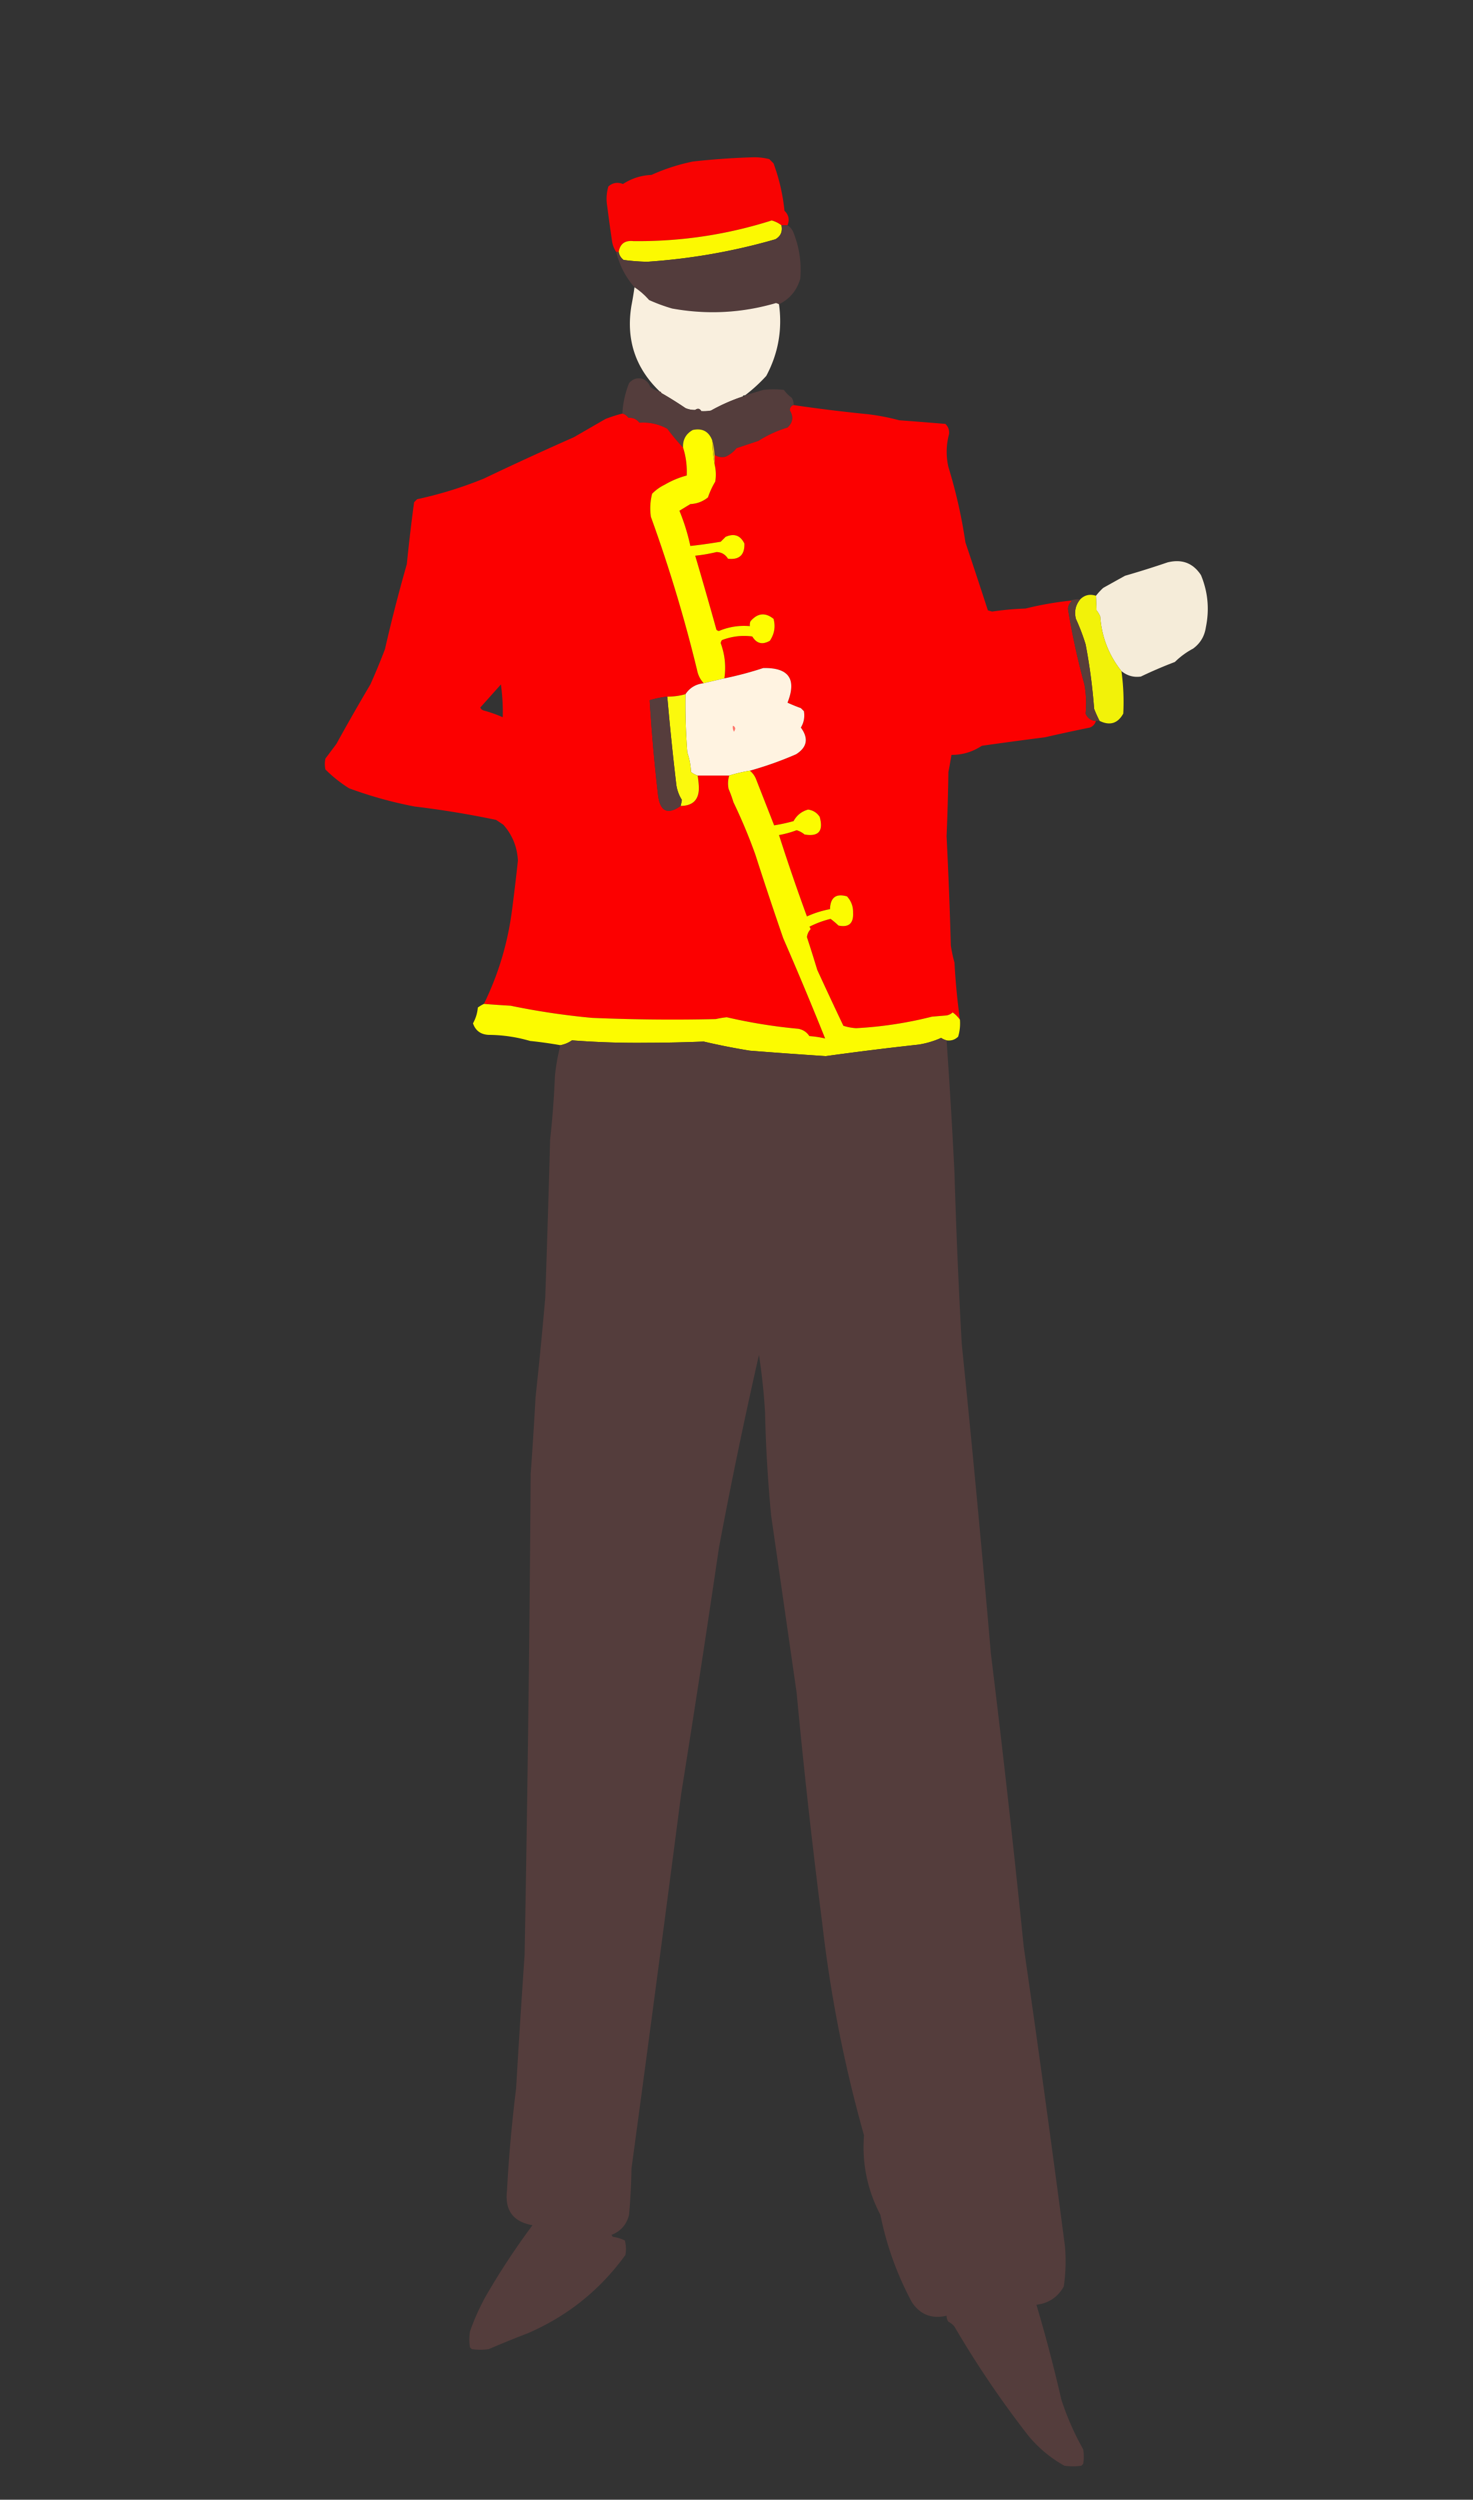 <svg xmlns="http://www.w3.org/2000/svg" width="1213" height="2058" shape-rendering="geometricPrecision" text-rendering="geometricPrecision" image-rendering="optimizeQuality" fill-rule="evenodd" clip-rule="evenodd"><rect width="100%" height="100%" fill="#333333" stroke="none"/><path fill="#fe0200" d="M648.5 185.5h-5c-2.366-1.85-5.033-3.183-8-4-37.115 11.781-75.115 17.448-114 17-6.935-.716-10.935 2.284-12 9h-2c-1.838-2.672-3.005-5.672-3.5-9-1.427-9.653-2.76-19.32-4-29-.896-5.449-.563-10.782 1-16 3.545-3.079 7.545-3.746 12-2 7.116-4.636 14.95-7.136 23.5-7.5a160.531 160.531 0 0134-11 600.056 600.056 0 0149.5-3.5 50.176 50.176 0 0113.5 1.5l3.5 3.5a158.256 158.256 0 019 39c3.515 3.416 4.348 7.416 2.5 12z" opacity=".967"/><path fill="#fcf901" d="M643.5 185.5c1.074 5.135-.593 8.968-5 11.5A500.81 500.81 0 01533 215.5c-6.53-.12-13.03-.62-19.5-1.5-2.166-1.678-3.499-3.845-4-6.5 1.065-6.716 5.065-9.716 12-9 38.885.448 76.885-5.219 114-17 2.967.817 5.634 2.15 8 4z"/><path fill="#543d3d" d="M643.5 185.5h5c1.951 1.216 3.451 2.882 4.5 5 5.157 12.486 7.157 25.486 6 39-2.78 9.608-8.613 16.608-17.5 21a11.123 11.123 0 00-2.5-1c-28.126 8.222-56.626 9.722-85.5 4.5a139.882 139.882 0 01-19-7c-3.595-4.104-7.595-7.604-12-10.5-7.385-8.438-12.385-18.104-15-29h2c.501 2.655 1.834 4.822 4 6.5 6.47.88 12.97 1.38 19.5 1.5A500.81 500.81 0 00638.5 197c4.407-2.532 6.074-6.365 5-11.5z" opacity=".979"/><path fill="#fef4e2" d="M522.5 236.5c4.405 2.896 8.405 6.396 12 10.5a139.882 139.882 0 0019 7c28.874 5.222 57.374 3.722 85.5-4.5.902.243 1.735.577 2.5 1 2.873 20.917-.627 40.584-10.5 59a131.409 131.409 0 01-17.5 16c-.992-.172-1.658.162-2 1a150.524 150.524 0 00-26 11.5 32.462 32.462 0 01-8 .5c-1.248-2.19-2.914-2.523-5-1a18.991 18.991 0 01-8-1.5 313.366 313.366 0 00-20-12.5c0-.667-.333-1-1-1-20.304-19.331-28.138-42.997-23.5-71a273.611 273.611 0 002.5-15z" opacity=".975"/><path fill="#553d3c" d="M543.5 322.5c.667 0 1 .333 1 1a313.366 313.366 0 0120 12.5 18.991 18.991 0 008 1.5c1.261 3.32 2.928 3.654 5 1a32.462 32.462 0 008-.5 150.524 150.524 0 0126-11.5c.992.172 1.658-.162 2-1 4.979-1.484 9.979-2.984 15-4.5a72.464 72.464 0 0117 0c1.833 2.5 4 4.667 6.5 6.5a10.098 10.098 0 011.5 6c-2.086.648-3.086 2.148-3 4.5 3.134 5.198 2.467 9.864-2 14a97.895 97.895 0 00-24 11l-18 6c-2.379 3.035-5.379 5.369-9 7-3.241.793-6.241.293-9-1.5-.217-4.205-.883-8.205-2-12-2.867-7.349-8.2-10.183-16-8.5-5.665 3.162-8.332 7.995-8 14.5a186.873 186.873 0 01-13-15.5c-7.143-3.873-14.81-5.54-23-5-2.252-2.887-5.252-4.22-9-4-1.289-1.802-2.956-2.969-5-3.5.473-8.598 2.307-16.931 5.5-25 3.05-3.63 6.883-4.797 11.5-3.5 2.871 1.371 4.871 3.537 6 6.5 2.452 1.893 5.119 3.226 8 4zm34 16c-2.072 2.654-3.739 2.32-5-1 2.086-1.523 3.752-1.19 5 1z" opacity=".964"/><path fill="#fe0100" d="M653.5 333.5a1299.35 1299.35 0 0061 7.5 183.977 183.977 0 0126 5c12.675.94 25.342 1.94 38 3 2.388 2.306 3.388 5.139 3 8.5-2.375 8.957-2.541 17.957-.5 27a416.971 416.971 0 0114 62 5497.371 5497.371 0 0118.5 56l3.5 1a244.462 244.462 0 0127.5-2.5 276.743 276.743 0 0137-6.5c.438-.065.772.101 1 .5-1.944 1.722-2.944 3.889-3 6.5a603.681 603.681 0 0013.5 62 86.869 86.869 0 011 24c1.605 3.776 4.438 5.776 8.5 6-.754 2.591-2.421 4.424-5 5.5a1465.738 1465.738 0 00-37 8 3501.546 3501.546 0 00-52 7c-7.59 5.03-15.923 7.53-25 7.5a308.077 308.077 0 01-2.5 14 1887.976 1887.976 0 01-1.5 53c1.5 29.984 2.666 59.984 3.5 90a119.233 119.233 0 003 14 560.71 560.71 0 004.5 47c-1.618-2.285-3.618-4.285-6-6-1.412 1.306-3.079 2.14-5 2.5l-12 1a324.37 324.37 0 01-62.5 9.5 41.804 41.804 0 01-10.5-2 3772.844 3772.844 0 01-21.5-46 1275.153 1275.153 0 00-8.5-27c.313-2.481 1.313-4.647 3-6.5a3.943 3.943 0 00-1-2 78.495 78.495 0 0117.5-6.5 75.338 75.338 0 016.5 5.5c8.436 1.736 12.436-1.764 12-10.5.129-5.242-1.538-9.742-5-13.5-9.04-2.628-13.707.872-14 10.5a82.184 82.184 0 00-19 6 1720.368 1720.368 0 01-23-67 82.436 82.436 0 0014.5-4c2.38.701 4.547 1.867 6.5 3.5 11.603 2.052 15.769-2.781 12.5-14.5-2.198-3.365-5.365-5.365-9.5-6-5.326 1.493-9.326 4.659-12 9.5a139.04 139.04 0 01-16 3.5c-4.829-12.326-9.662-24.659-14.5-37-1.129-3.294-2.962-5.96-5.5-8a292.03 292.03 0 0038-13.5c9.186-5.773 10.519-13.107 4-22 2.505-4.21 3.339-8.71 2.5-13.5l-2.5-2.5a134.237 134.237 0 01-11-4.5c7.719-19.46 1.053-28.96-20-28.5a283.541 283.541 0 01-32 8.5c1.456-9.87.456-19.537-3-29a4.933 4.933 0 011-2.5c8.074-3.125 16.408-4.125 25-3 3.571 5.893 8.405 7.06 14.5 3.5 3.729-5.633 4.729-11.633 3-18-6.799-5.486-13.132-4.819-19 2a8.43 8.43 0 00-.5 4c-8.854-.762-17.354.571-25.5 4a3.943 3.943 0 01-2-1 4135.627 4135.627 0 00-17.5-61c5.901-.6 11.734-1.6 17.5-3 4.094.068 7.261 1.901 9.5 5.5 9.295 1.038 13.795-3.128 13.5-12.5-3.292-6.766-8.458-8.599-15.5-5.5l-4 4a430.943 430.943 0 01-25 3.5 169.012 169.012 0 00-9-29c2.931-1.806 5.931-3.639 9-5.5 5.462-.264 10.295-2.097 14.5-5.5a66.612 66.612 0 016-13c.773-4.752.607-9.419-.5-14v-8c2.759 1.793 5.759 2.293 9 1.5 3.621-1.631 6.621-3.965 9-7l18-6a97.895 97.895 0 0124-11c4.467-4.136 5.134-8.802 2-14-.086-2.352.914-3.852 3-4.5z" opacity=".992"/><path fill="#fe0100" d="M512.5 340.5c2.044.531 3.711 1.698 5 3.5 3.748-.22 6.748 1.113 9 4 8.19-.54 15.857 1.127 23 5a186.873 186.873 0 0013 15.5c2.369 7.354 3.369 15.021 3 23a71.376 71.376 0 00-18 7.5 37.02 37.02 0 00-10.5 7.5c-1.581 6.223-1.915 12.556-1 19a1202.332 1202.332 0 0138 126c.797 4.25 2.63 7.917 5.5 11-6.512.745-11.512 3.745-15 9a51.548 51.548 0 01-15 2 80.041 80.041 0 00-14.5 3 1437.438 1437.438 0 007 79c1.882 12.748 8.049 15.414 18.5 8 10.235-.069 15.235-5.236 15-15.5a84.543 84.543 0 00-1-9.5h26c-1.089 3.578-1.255 7.245-.5 11a108.15 108.15 0 014 11 444.817 444.817 0 0118 43 3251.5 3251.5 0 0023 69 2967.47 2967.47 0 0134.5 82.5c-4.156-1.023-8.489-1.689-13-2-2.144-3.242-5.144-5.242-9-6a436.475 436.475 0 01-59-9.5 70.64 70.64 0 00-9 1.5c-34.011.783-68.011.45-102-1a603.589 603.589 0 01-67-10 968.756 968.756 0 01-22-1.5c12.335-25.189 20.169-51.856 23.5-80a1708.58 1708.58 0 004.5-38c-.599-11.315-4.599-21.148-12-29.5l-6-4a779.309 779.309 0 00-67-11 338.689 338.689 0 01-54-15 109.987 109.987 0 01-19.5-15.5c-.667-3-.667-6 0-9l9-12a1767.86 1767.86 0 0128-49 549.517 549.517 0 0012-29 1346.671 1346.671 0 0118-70 1569.689 1569.689 0 016-51l2.5-2.5a327.923 327.923 0 0055-17 2732.678 2732.678 0 0174-34l26-15a111.755 111.755 0 0114-4.5zm-100 223c1.215 8.824 1.715 17.824 1.5 27a110.304 110.304 0 00-15.5-5.5c-1.41-.368-2.41-1.201-3-2.5 5.689-6.353 11.356-12.687 17-19z" opacity=".991"/><path fill="#fefc00" d="M586.5 362.5c.235 6.854.902 13.521 2 20 1.107 4.581 1.273 9.248.5 14a66.612 66.612 0 00-6 13c-4.205 3.403-9.038 5.236-14.5 5.5a1481.423 1481.423 0 00-9 5.5 169.012 169.012 0 019 29 430.943 430.943 0 0025-3.5l4-4c7.042-3.099 12.208-1.266 15.5 5.5.295 9.372-4.205 13.538-13.5 12.5-2.239-3.599-5.406-5.432-9.5-5.5-5.766 1.4-11.599 2.4-17.5 3a4135.627 4135.627 0 0117.5 61 3.943 3.943 0 002 1c8.146-3.429 16.646-4.762 25.5-4a8.43 8.43 0 01.5-4c5.868-6.819 12.201-7.486 19-2 1.729 6.367.729 12.367-3 18-6.095 3.56-10.929 2.393-14.5-3.5-8.592-1.125-16.926-.125-25 3a4.933 4.933 0 00-1 2.5c3.456 9.463 4.456 19.13 3 29a2290.767 2290.767 0 00-17 4c-2.87-3.083-4.703-6.75-5.5-11a1202.332 1202.332 0 00-38-126c-.915-6.444-.581-12.777 1-19a37.02 37.02 0 0110.5-7.5 71.376 71.376 0 0118-7.5c.369-7.979-.631-15.646-3-23-.332-6.505 2.335-11.338 8-14.5 7.8-1.683 13.133 1.151 16 8.5z"/><path fill="#e0c015" d="M586.5 362.5c1.117 3.795 1.783 7.795 2 12v8c-1.098-6.479-1.765-13.146-2-20z"/><path fill="#fff5e2" d="M923.5 552.5c-10.432-13.115-16.265-28.115-17.5-45a18.924 18.924 0 00-3-5 646.586 646.586 0 00-.5-12 53.864 53.864 0 016-6.5c6.02-3.366 12.02-6.7 18-10a757.897 757.897 0 0035-11c11.846-2.934 21.013.566 27.5 10.5 5.729 13.857 7.063 28.19 4 43-1.066 7.3-4.566 13.133-10.5 17.5a63.97 63.97 0 00-15 11 357.643 357.643 0 00-28 12c-6.003.832-11.336-.668-16-4.5z" opacity=".952"/><path fill="#fcfc08" d="M902.5 490.5c.199 3.887.366 7.887.5 12a18.924 18.924 0 013 5c1.235 16.885 7.068 31.885 17.5 45a185.786 185.786 0 011.5 35c-4.514 8.125-11.014 10.125-19.5 6a92.74 92.74 0 01-4.5-10 465.267 465.267 0 00-7-53 170.26 170.26 0 00-8-21c-1.48-6.049-.314-11.382 3.5-16 3.652-3.656 7.986-4.656 13-3z" opacity=".952"/><path fill="#593f3b" d="M881.5 494.5c2.448-.973 5.115-1.306 8-1-3.814 4.618-4.98 9.951-3.5 16a170.26 170.26 0 018 21 465.267 465.267 0 017 53 92.74 92.74 0 004.5 10h-3c-4.062-.224-6.895-2.224-8.5-6a86.869 86.869 0 00-1-24 603.681 603.681 0 01-13.5-62c.056-2.611 1.056-4.778 3-6.5-.228-.399-.562-.565-1-.5z" opacity=".989"/><path fill="#fff3e1" d="M617.5 634.5a126.636 126.636 0 00-17 4h-26c-1.948-.631-3.781-1.631-5.5-3a54.631 54.631 0 00-3-16 523.561 523.561 0 01-1.5-48c3.488-5.255 8.488-8.255 15-9 5.78-1.383 11.447-2.716 17-4a283.541 283.541 0 0032-8.5c21.053-.46 27.719 9.04 20 28.5a134.237 134.237 0 0011 4.5l2.5 2.5c.839 4.79.005 9.29-2.5 13.5 6.519 8.893 5.186 16.227-4 22a292.03 292.03 0 01-38 13.5z"/><path fill="#fbf90d" d="M564.5 571.5c-.24 15.836.26 31.836 1.5 48a54.631 54.631 0 013 16c1.719 1.369 3.552 2.369 5.5 3 .511 3.133.844 6.3 1 9.5.235 10.264-4.765 15.431-15 15.5a39.113 39.113 0 001-5c-2.298-3.614-3.798-7.614-4.5-12a2377.204 2377.204 0 01-7.5-73 51.548 51.548 0 0015-2z"/><path fill="#563d3c" d="M549.5 573.5a2377.204 2377.204 0 007.5 73c.702 4.386 2.202 8.386 4.5 12a39.113 39.113 0 01-1 5c-10.451 7.414-16.618 4.748-18.5-8a1437.438 1437.438 0 01-7-79 80.041 80.041 0 0114.5-3z"/><path fill="#ff756b" d="M603.5 597.5c1.149.291 1.816 1.124 2 2.5l-1 2.5c-.952-1.545-1.285-3.212-1-5z"/><path fill="#fefd00" d="M617.5 634.5c2.538 2.04 4.371 4.706 5.5 8 4.838 12.341 9.671 24.674 14.5 37a139.04 139.04 0 0016-3.5c2.674-4.841 6.674-8.007 12-9.5 4.135.635 7.302 2.635 9.5 6 3.269 11.719-.897 16.552-12.5 14.5-1.953-1.633-4.12-2.799-6.5-3.5a82.436 82.436 0 01-14.5 4 1720.368 1720.368 0 0023 67 82.184 82.184 0 0119-6c.293-9.628 4.96-13.128 14-10.5 3.462 3.758 5.129 8.258 5 13.5.436 8.736-3.564 12.236-12 10.5a75.338 75.338 0 00-6.5-5.5 78.495 78.495 0 00-17.5 6.5 3.943 3.943 0 011 2c-1.687 1.853-2.687 4.019-3 6.5a1275.153 1275.153 0 018.5 27 3772.844 3772.844 0 0021.5 46 41.804 41.804 0 0010.5 2 324.37 324.37 0 0062.5-9.5l12-1c1.921-.36 3.588-1.194 5-2.5 2.382 1.715 4.382 3.715 6 6 .379 4.797-.121 9.464-1.5 14-2.642 2.529-5.808 3.529-9.5 3a15.414 15.414 0 01-4.5-2 73.88 73.88 0 01-18.5 5.5 2687.035 2687.035 0 00-76.5 9.5 4750.759 4750.759 0 01-62.5-4.5 546.499 546.499 0 01-38-7.5c-15.983.644-31.983.978-48 1a689.655 689.655 0 01-60.5-2c-2.844 1.988-6.011 3.321-9.5 4a341.742 341.742 0 00-25-3.5 123.89 123.89 0 00-34-5c-6.586-.276-10.919-3.442-13-9.5 2.246-4.008 3.579-8.341 4-13a31.642 31.642 0 015-3 968.756 968.756 0 0022 1.5 603.589 603.589 0 0067 10 1553.56 1553.56 0 00102 1 70.64 70.64 0 019-1.5 436.475 436.475 0 0059 9.5c3.856.758 6.856 2.758 9 6 4.511.311 8.844.977 13 2a2967.47 2967.47 0 00-34.5-82.5 3251.5 3251.5 0 01-23-69 444.817 444.817 0 00-18-43 108.15 108.15 0 00-4-11c-.755-3.755-.589-7.422.5-11a126.636 126.636 0 0117-4z" opacity=".991"/><path fill="#543d3c" d="M779.5 856.5a5377.18 5377.18 0 016.5 109c1.387 47.03 3.387 94.03 6 141 8.661 84.94 16.661 169.94 24 255 9.878 80.23 18.878 160.57 27 241a17892.97 17892.97 0 0134 247c.931 11.07.597 22.07-1 33-4.914 8.73-12.414 13.73-22.5 15a1270.486 1270.486 0 0120.5 78 224.343 224.343 0 0018 41c.667 4 .667 8 0 12l-1.5 1.5c-4.667.67-9.333.67-14 0-11.292-6.28-21.125-14.45-29.5-24.5a817.438 817.438 0 01-61-90 14.506 14.506 0 00-5-4 8.78 8.78 0 01-1.5-5c-12.153 2.83-21.653-.84-28.5-11-12.235-22.7-20.902-46.7-26-72-10.775-20.59-15.275-42.42-13.5-65.5a1104.059 1104.059 0 01-34.5-175.5 5608.954 5608.954 0 01-21-189l-21-146c-2.704-28.27-4.371-56.6-5-85a513.892 513.892 0 00-5-47 4200.661 4200.661 0 00-33 159c-9.9 67.4-20.233 134.73-31 202a54945.234 54945.234 0 01-41 309c-.179 12.7-.845 25.37-2 38-1.966 7.97-6.799 13.47-14.5 16.5.457.41.791.91 1 1.5 3.55.52 6.883 1.52 10 3 1.1 3.94 1.267 7.94.5 12-20.862 28.85-47.696 50.35-80.5 64.5a942.599 942.599 0 00-32 13c-4.667.67-9.333.67-14 0l-1.5-1.5a42.479 42.479 0 010-13 188.069 188.069 0 0113-29 602.603 602.603 0 0138.5-58.5c-15.925-2.78-22.925-12.28-21-28.5 1.51-28.08 4.01-56.08 7.5-84 2.144-36.68 4.477-73.35 7-110a33835.86 33835.86 0 005-396c1.529-20.99 2.862-41.99 4-63 2.96-27.3 5.626-54.64 8-82 1.5-43.33 2.833-86.665 4-130a780.968 780.968 0 004-53 168.572 168.572 0 014.5-25c3.489-.679 6.656-2.012 9.5-4a689.655 689.655 0 0060.5 2c16.017-.022 32.017-.356 48-1a546.499 546.499 0 0038 7.5 4750.759 4750.759 0 0062.5 4.5 2687.035 2687.035 0 0176.5-9.5 73.88 73.88 0 0018.5-5.5 15.414 15.414 0 004.5 2z" opacity=".988"/></svg>